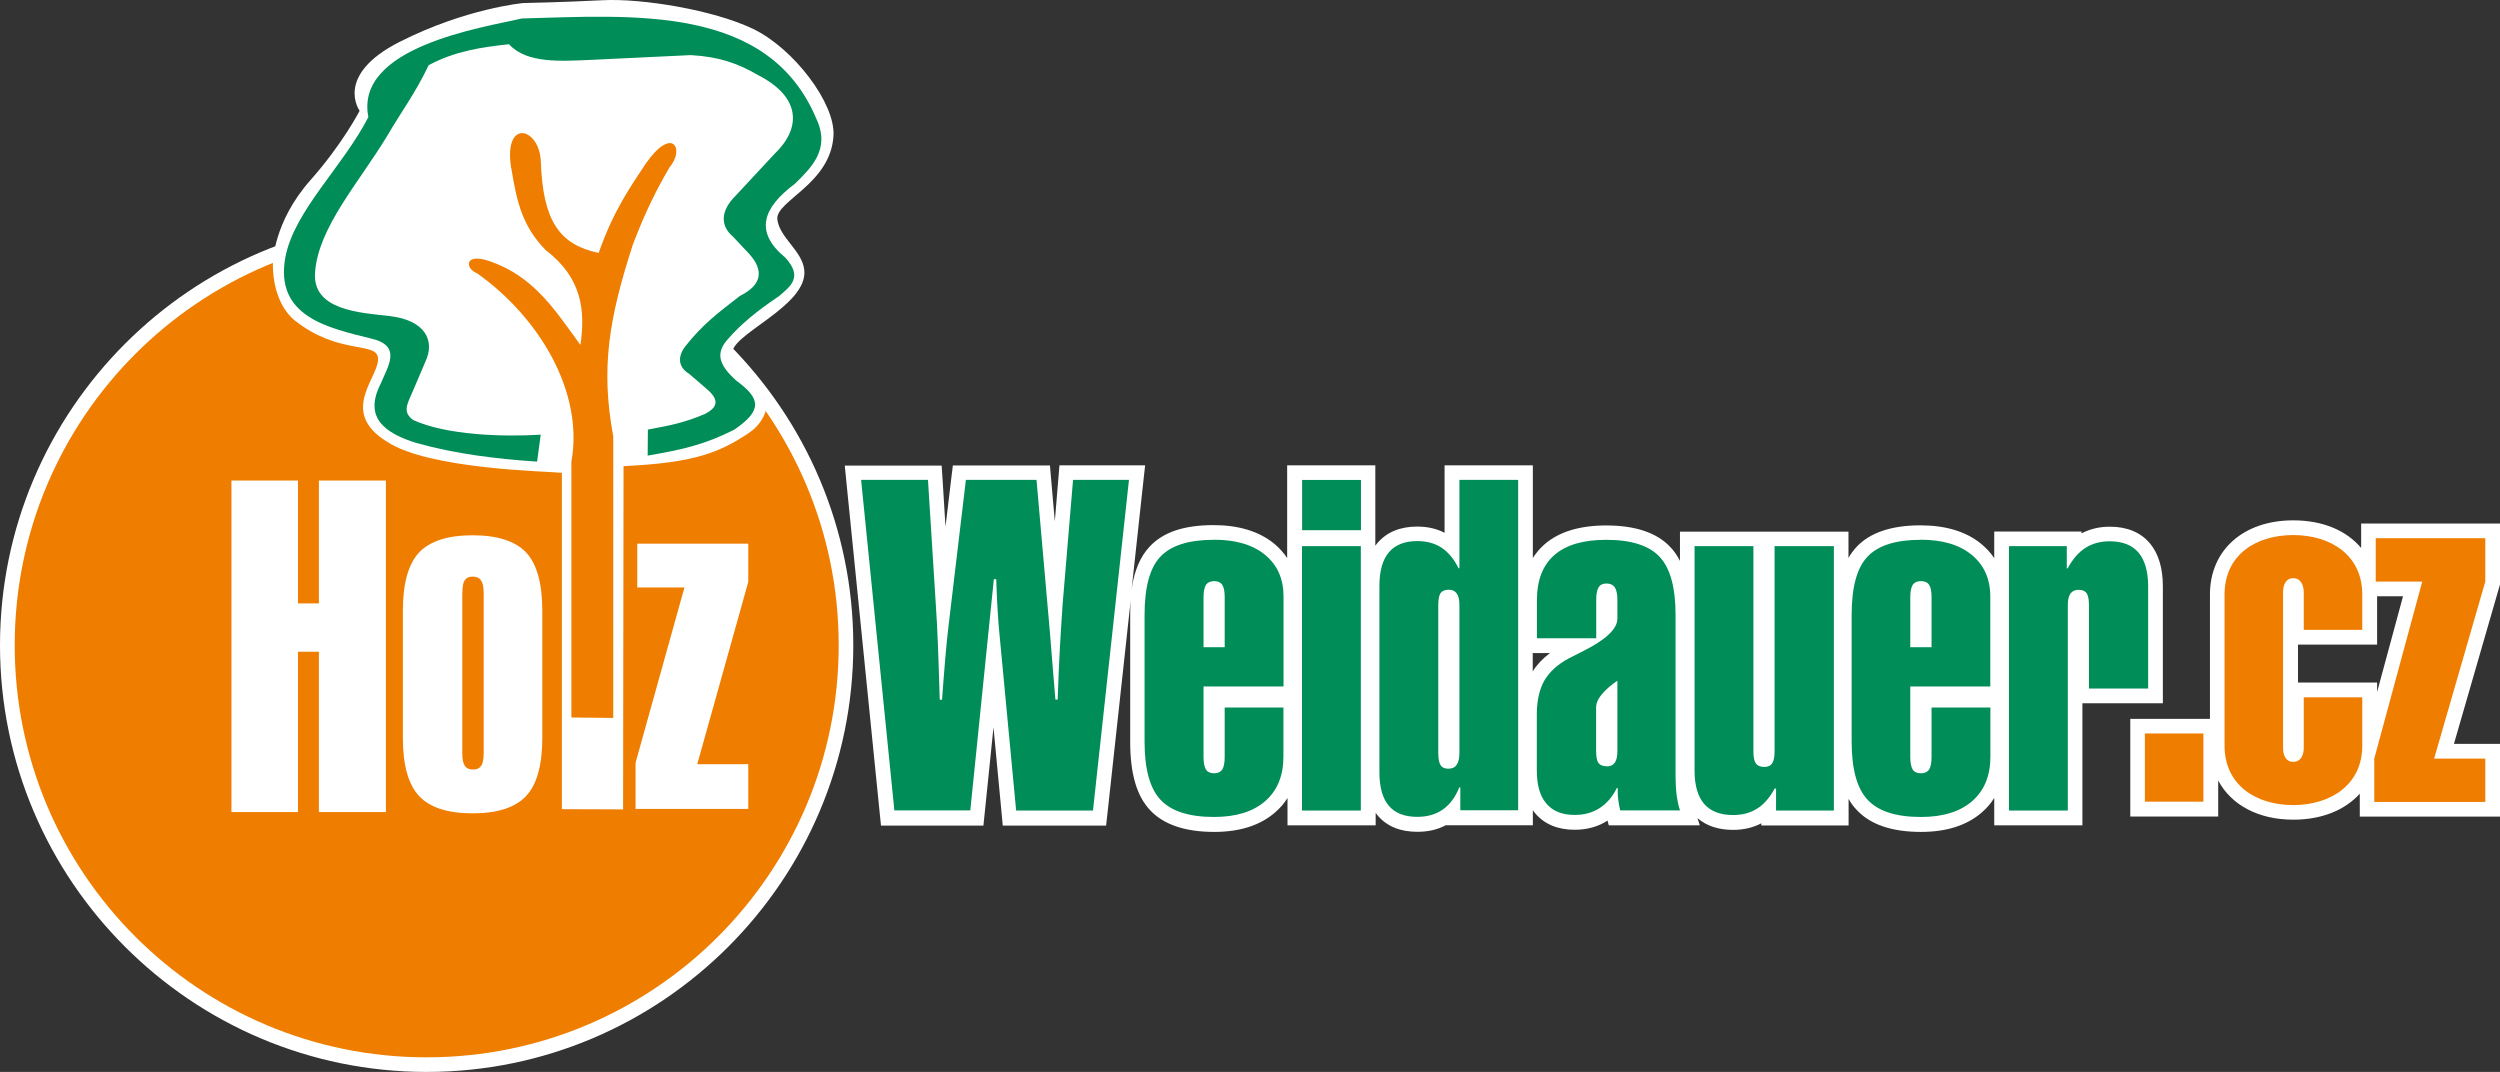 <?xml version="1.0" encoding="UTF-8"?>
<svg id="a" data-name="Ebene 1" xmlns="http://www.w3.org/2000/svg" viewBox="0 0 220.91 94.72">
  <rect x="0" y="0" width="220.91" height="94.72" fill="#333333" stroke="none"/>
  <g>
    <path d="m202.63,71.78c-4.02,0-6.71-2.37-6.71-5.9v-13.36c0-3.53,2.7-5.9,6.71-5.9,3.55,0,6.08,1.82,6.64,4.65v-4.37h10.99v4.57l-4.31,14.9h4.31v5.13h-11.11v-3.85c-.84,2.83-3.69,4.12-6.52,4.12Zm.02-20.04c-.24,0-.25.48-.25.58v13.77c0,.14.02.58.25.58.26,0,.28-.44.28-.58v-5.12h6.47s0,5.03,0,5.08l3.79-14h-3.81c.01.16.02.32.02.48v3.79h-6.47v-3.99s0-.58-.28-.58Zm-13.77,19.75v-7.33h6.47v7.33h-6.47Z" fill="#ef7d00"/>
    <path d="m202.63,47.28c3.29,0,6.11,1.75,6.11,5.25v3.13h-5.17v-3.34c0-.57-.25-1.23-.93-1.23s-.9.65-.9,1.23v13.77c0,.57.2,1.23.9,1.23s.93-.65.93-1.23v-4.47h5.17s0,4.27,0,4.27c0,3.5-2.85,5.25-6.11,5.25s-6.06-1.75-6.06-5.25v-13.36c0-3.5,2.77-5.25,6.06-5.25m16.98.28v3.83l-4.52,15.64h4.52v3.83h-9.81v-3.83l4.24-15.64h-4.11v-3.83h9.69m-24.92,17.25v6.03h-5.17v-6.03h5.17m7.94-18.83c-4.41,0-7.36,2.63-7.36,6.55v10.99h-7.04v8.63h7.77v-3.18c1.14,2.15,3.53,3.46,6.64,3.46,2.52,0,4.57-.85,5.87-2.3v2.03h12.41v-6.43h-4.09l4.04-13.98.05-.18v-5.31h-12.29v2.16c-1.29-1.54-3.39-2.44-5.99-2.44h0Zm7.41,6.71h2.29l-2.29,8.46v-.84h-6.99v-3.35h6.99v-4.27h0Z" fill="#fff"/>
  </g>
  <g>
    <g>
      <path d="m37.7,94.07C17.27,94.07.65,77.45.65,57.02S17.27,19.96,37.7,19.96s37.05,16.62,37.05,37.05-16.62,37.06-37.05,37.06Z" fill="#ef7d00"/>
      <path d="m37.7,20.61c20.11,0,36.41,16.3,36.41,36.41s-16.3,36.41-36.41,36.41S1.3,77.13,1.3,57.02,17.6,20.61,37.7,20.61m0-1.3C16.91,19.31,0,36.23,0,57.02s16.91,37.7,37.7,37.7,37.7-16.91,37.7-37.7S58.49,19.31,37.7,19.31h0Z" fill="#fff"/>
    </g>
    <path d="m20.45,71.76v-29.3h5.88v10.86h1.85v-10.86h5.92v29.3h-5.92v-14.17h-1.85v14.17h-5.88Zm20.4-19.38v14.19c0,.51.07.88.22,1.1.15.22.39.33.73.33s.57-.11.72-.33c.14-.22.22-.59.22-1.1v-14.19c0-.5-.08-.87-.23-1.09-.15-.22-.4-.34-.75-.34-.32,0-.55.11-.69.32-.15.21-.21.58-.21,1.12m-5.26,1.58c0-2.42.48-4.13,1.43-5.15.96-1.01,2.54-1.52,4.73-1.52s3.77.51,4.73,1.52c.95,1.02,1.43,2.73,1.43,5.15v11.23c0,2.41-.48,4.13-1.43,5.14-.96,1.02-2.53,1.53-4.73,1.53s-3.77-.51-4.73-1.53c-.95-1.02-1.43-2.73-1.43-5.14v-11.23Zm20.56,17.51v-4.08l4.32-15.49h-4.17v-3.87h9.81v3.38l-4.51,16.11h4.51v3.95h-9.95Zm-6.51.01s0-27.57,0-29.71c-1.28-.14-11.64-.29-15.41-2.72-4.53-2.76-.47-5.93-.86-7.55-.31-1.27-3.49-.22-7.23-3.11-2.23-1.72-2.04-5.19-2.03-5.19,0,0,.02-3.58,3.32-7.3,2.83-3.19,4.34-6.12,4.34-6.12,0,0-2.3-3.14,3.55-6.1C41.18.73,46.23.27,46.23.27c0,0,3.51-.07,7.01-.25,3.51-.18,9.83.86,13.32,2.54,3.55,1.71,7.27,6.56,7.09,9.44-.25,4.26-5.14,5.76-4.96,7.38.18,1.62,2.2,2.77,2.38,4.48.34,3.22-6.72,5.76-6.34,7.43.4,1.79,2.11,2.31,2.73,3.1.69.89.34,2.78-1.29,3.87-2.59,1.72-4.75,2.63-11.07,2.93,0,2.95-.04,30.33-.04,30.33l-5.39-.02Z" fill="#fff" fill-rule="evenodd"/>
    <path d="m32.55,10.34c-1.22-6.18,9.98-7.89,13.59-8.71,9.72-.25,21.77-1.29,26.01,8.9,1.25,2.68-.49,4.31-1.91,5.71-2.84,2.12-3.61,4.25-.85,6.52,1.56,1.71.51,2.5-.53,3.39-1.94,1.31-3.39,2.47-4.64,3.93-1.08,1.28-.52,2.31.82,3.54,2.18,1.59,2.36,2.63-.16,4.35-2.6,1.31-4.51,1.75-7.65,2.29l.02-2.3c2.05-.38,3.28-.63,5.04-1.38,1.42-.72,1.04-1.48.08-2.28l-1.49-1.28c-.81-.48-1.13-1.35-.33-2.41,1.55-1.96,2.86-2.93,4.83-4.46,1.91-.95,2.18-2.21.81-3.73l-1.43-1.52c-1.12-.94-1.1-2.26.21-3.57l3.46-3.72c2.43-2.32,2.32-5.06-1.46-6.98-1.77-1.04-3.46-1.62-5.93-1.76l-8.79.42c-2.65.11-5.7.35-7.27-1.38-2.37.25-4.78.6-7.1,1.85-1.19,2.5-2.47,4.19-3.66,6.24-2.51,4.15-6.11,8.11-6.38,12.08-.25,3.35,3.98,3.55,6.6,3.85,3.17.37,4.03,2.21,3.14,4.05l-1.18,2.77c-.46,1.03-.81,1.68.1,2.36,2.91,1.34,7.94,1.51,11.28,1.3l-.32,2.38c-3.5-.23-7.15-.66-10.68-1.65-2.87-.89-4.6-2.29-3.18-5.15.69-1.65,1.98-3.46-.87-4.09-3.63-.91-8.5-1.89-7.51-7.19.81-4.14,5.09-7.98,7.36-12.42" fill="#008d58" fill-rule="evenodd"/>
    <path d="m45.17,14.86c-.71-4.44,2.51-3.62,2.62-.58.18,5.23,1.64,7.34,5.11,8.07,1.32-3.77,2.84-5.89,4.16-7.89,2.35-3.38,3.49-1.3,2.1.33-1.14,1.95-2.15,3.96-3.23,6.8-2.13,6.55-2.86,10.98-1.74,16.96v24.89s-3.7-.04-3.7-.04v-22.61c1.11-6.08-2.77-12.69-8.33-16.64-1.05-.39-1.2-1.87,1.14-1.06,3.94,1.37,5.78,4.38,7.99,7.39.44-3.03.15-5.92-3.07-8.38-2.03-2.08-2.54-4.15-3.04-7.24" fill="#ef7d00" fill-rule="evenodd"/>
    <g>
      <path d="m169.74,72.82c-2.37,0-4.12-.58-5.18-1.71-1.07-1.13-1.59-2.95-1.59-5.59v-11.19c0-2.65.51-4.49,1.57-5.61,1.07-1.14,2.76-1.69,5.17-1.69,2.08,0,3.74.5,4.94,1.48,1.25,1.03,1.88,2.44,1.88,4.19v8.59h-7.07v5.59c0,.53.09.72.12.76,0,0,0,0,0,0,0,0,.05.02.17.02.04,0,.16,0,.18-.04,0-.01.1-.19.1-.74v-5.03h6.5v4.99c0,1.88-.62,3.36-1.83,4.42-1.19,1.03-2.85,1.56-4.95,1.56Zm.29-16.31v-3.77c0-.53-.09-.71-.12-.76-.01-.01-.14-.02-.17-.02-.16,0-.19.04-.2.05,0,0-.09.2-.09.72v3.77h.58Zm-44.78,16.31c-1.32,0-2.34-.41-3.02-1.21-.65-.77-.98-1.91-.98-3.38v-16.45c0-1.49.33-2.63.99-3.41.69-.81,1.7-1.22,3.01-1.22.96,0,1.8.24,2.5.7.2.14.39.29.57.46v-6.56h6.49v30.5h-6.41v-.63c-.16.16-.33.3-.51.43-.73.51-1.62.78-2.65.78Zm2.56-20.04s-.07.15-.07.71v13c0,.59.09.74.1.75,0,0,.07.03.2.03.12,0,.14-.03.15-.05.03-.05.13-.22.13-.72v-13c0-.49-.09-.65-.11-.67-.02-.03-.04-.07-.18-.07s-.2.02-.22.03h0Zm-20.51,20.04c-2.37,0-4.12-.58-5.19-1.71-1.07-1.13-1.59-2.96-1.59-5.59v-11.19c0-2.65.52-4.49,1.57-5.61,1.07-1.14,2.76-1.69,5.17-1.69,2.07,0,3.74.5,4.94,1.48,1.24,1.02,1.87,2.43,1.87,4.19v8.59h-7.07v5.59c0,.54.1.72.12.75.01.02.11.02.18.02.07,0,.15,0,.18-.04,0-.01.1-.19.1-.74v-5.03h6.49v4.99c0,1.88-.62,3.37-1.83,4.42-1.19,1.03-2.85,1.56-4.94,1.56Zm.28-16.31v-3.77c0-.53-.09-.71-.12-.75,0-.01-.1-.02-.17-.02-.07,0-.17,0-.2.04-.01.02-.1.2-.1.73v3.77h.58Zm45.56,16.13c-1.32,0-2.34-.41-3.04-1.21-.67-.78-1.01-1.91-1.01-3.37v-20.49h6.49v18.79c0,.52.09.66.09.67.02.02.09.05.23.05.09,0,.14-.02.15-.03,0,0,.1-.16.1-.69v-18.79h6.53v24.66h-6.41v-.8c-.21.21-.44.38-.68.53-.69.44-1.52.67-2.47.67Zm-13.99,0c-1.3,0-2.3-.41-2.99-1.22-.67-.77-1.01-1.9-1.01-3.35v-4.95c0-1.32.25-2.44.75-3.32.51-.88,1.32-1.61,2.4-2.2.22-.12.51-.27.87-.44l.24-.12h-4.25v-4.01c0-1.96.6-3.47,1.77-4.49,1.14-1,2.83-1.5,5.01-1.5,2.39,0,4.14.57,5.19,1.7,1.07,1.13,1.59,2.96,1.59,5.6v14.22c0,.6.03,1.13.08,1.57.06.45.15.88.27,1.28l.26.84h-6.66l-.12-.49c-.04-.14-.07-.29-.09-.43-.22.22-.47.42-.73.59-.73.48-1.59.72-2.56.72Zm2.62-5.61s.08.02.2.02c.13,0,.16-.03.17-.05.03-.04.12-.2.12-.67v-4.83c-.51.52-.58.83-.58.96v3.86c0,.56.08.7.09.71,0,0,0,0,0,0Zm.16-14.83c-.08,0-.12.01-.13.02-.04.06-.12.23-.12.76v2.62c.5-.47.58-.79.58-.95v-1.67c0-.52-.1-.69-.12-.72-.04-.05-.16-.06-.21-.06Zm34.93,20.04v-24.66h6.41v.77c.21-.2.42-.37.65-.52.73-.46,1.56-.69,2.49-.69,1.32,0,2.34.41,3.04,1.23.67.79,1,1.94,1,3.4v9.68h-6.53v-7.97c0-.57-.09-.72-.09-.72,0,0,0,0,0,0-.01,0-.08-.02-.19-.02-.14,0-.16.04-.17.05-.03.04-.12.2-.12.68v18.76h-6.49Zm-62.45,0v-24.66h6.49v24.66h-6.49Zm-25.21,0l-1.38-14.68-1.5,14.68h-7.88l-3.07-30.5h7.24s.75,11.86.75,11.91l1.42-11.91h7.41l1.05,11.91c0-.11.02-.23.02-.34l.97-11.57h6.26l-3.32,30.5h-7.96Zm25.21-24.77v-5.73h6.49v5.73h-6.49Z" fill="#008d58"/>
      <path d="m134.15,42.39v29.21h-5.11v-2.02h-.09c-.35.86-.83,1.51-1.44,1.94-.62.44-1.38.66-2.27.66-1.13,0-1.97-.33-2.52-.98-.55-.65-.83-1.64-.83-2.96v-16.45c0-1.33.28-2.33.84-2.99.56-.66,1.4-.99,2.52-.99.82,0,1.54.2,2.14.59.59.4,1.1,1,1.49,1.81h.08v-7.81h5.2m-6.13,25.52c.31,0,.55-.12.7-.36.16-.23.23-.59.23-1.06v-13c0-.47-.07-.83-.23-1.05-.15-.22-.39-.34-.7-.34-.35,0-.59.1-.73.29-.14.2-.21.56-.21,1.1v13c0,.54.07.91.21,1.12.14.21.38.31.73.31m-7.77-25.52v4.44h-5.2v-4.44h5.2m-20.5,0l-3.18,29.21h-6.79l-1.48-15.66c-.06-.55-.1-1.2-.15-1.94-.05-.73-.09-1.67-.13-2.84h-.21l-2.08,20.43h-6.71l-2.94-29.21h5.91l.7,11.15c.07.98.12,2.05.17,3.22.05,1.17.1,2.86.17,5.06h.2c.1-1.31.19-2.53.29-3.68.1-1.14.19-2.1.29-2.88l1.53-12.87h6.24l1.21,13.78c.02.22.08.98.18,2.26.1,1.29.2,2.41.28,3.38h.2c.06-1.61.11-3.1.19-4.47.08-1.37.16-2.7.25-3.98l.92-10.97h4.94m69.94,5.29c1.93,0,3.44.44,4.53,1.34,1.09.9,1.64,2.12,1.64,3.69v7.94h-7.07v6.24c0,.52.08.88.22,1.11.15.22.39.32.72.32s.57-.11.72-.32c.14-.22.22-.59.22-1.11v-4.38h5.2v4.34c0,1.69-.54,3-1.61,3.93-1.07.93-2.58,1.4-4.52,1.4-2.2,0-3.77-.5-4.71-1.51-.95-1-1.42-2.72-1.42-5.14v-11.19c0-2.46.46-4.17,1.4-5.16.93-.99,2.5-1.49,4.69-1.49m-.9,9.49h1.87v-4.42c0-.51-.07-.88-.22-1.1-.15-.22-.39-.32-.72-.32s-.57.11-.72.32c-.14.23-.22.59-.22,1.1v4.42m-26.87-9.49c2.21,0,3.78.5,4.72,1.5.94,1,1.41,2.72,1.41,5.15v14.22c0,.62.03,1.17.09,1.65.06.48.16.95.3,1.39h-5.28c-.07-.28-.12-.56-.16-.84-.04-.28-.06-.55-.06-.78v-.36h-.08c-.37.76-.87,1.35-1.51,1.77-.63.41-1.37.61-2.21.61-1.1,0-1.94-.33-2.5-1-.57-.65-.85-1.63-.85-2.93v-4.95c0-1.22.23-2.22.67-3,.45-.77,1.17-1.42,2.15-1.95.32-.17.78-.4,1.36-.69,1.95-.99,2.94-1.93,2.94-2.83v-1.67c0-.5-.08-.86-.23-1.09-.15-.22-.4-.34-.74-.34-.32,0-.55.11-.69.34-.14.23-.21.59-.21,1.09v3.41h-5.24v-3.36c0-1.77.52-3.11,1.55-4,1.03-.9,2.56-1.34,4.59-1.34m.04,20.02c.31,0,.55-.11.7-.33.16-.22.23-.57.23-1.04v-6.2c-.08.05-.19.13-.33.23-1.03.79-1.55,1.49-1.55,2.1v3.86c0,.53.07.89.21,1.08.14.19.38.29.73.29m-34.72-20.02c1.93,0,3.44.44,4.53,1.34,1.09.9,1.63,2.12,1.63,3.69v7.94h-7.07v6.24c0,.52.08.88.22,1.11.15.22.39.32.72.32s.56-.11.71-.32c.14-.22.22-.59.22-1.11v-4.38h5.19v4.34c0,1.69-.54,3-1.61,3.93-1.07.93-2.57,1.4-4.52,1.4-2.2,0-3.77-.5-4.72-1.51-.95-1-1.42-2.72-1.42-5.14v-11.19c0-2.46.46-4.17,1.4-5.16.93-.99,2.5-1.49,4.7-1.49m-.9,9.49h1.88v-4.42c0-.51-.07-.88-.22-1.1-.15-.22-.39-.32-.71-.32s-.57.11-.72.32c-.14.23-.22.59-.22,1.1v4.42m80.07-9.36c1.13,0,1.98.33,2.55,1,.56.67.85,1.67.85,2.98v9.03h-5.23v-7.33c0-.54-.07-.9-.21-1.1-.14-.19-.38-.29-.72-.29-.32,0-.56.12-.71.34-.16.22-.23.57-.23,1.05v18.11h-5.2v-23.36h5.11v1.96h.08c.44-.82.97-1.42,1.57-1.81.61-.39,1.33-.58,2.14-.58m-24.37.43v23.36h-5.11v-1.94h-.12c-.44.8-.95,1.4-1.55,1.77-.59.38-1.3.57-2.13.57-1.13,0-1.98-.33-2.55-.98-.56-.65-.85-1.63-.85-2.94v-19.84h5.2v18.14c0,.51.07.87.23,1.07.15.2.4.3.74.3.32,0,.55-.11.69-.32.14-.21.21-.56.21-1.05v-18.14h5.23m-41.79,0v23.36h-5.2v-23.36h5.2m15.19-7.14h-7.79v5.96c-.71-.37-1.52-.55-2.42-.55-1.51,0-2.69.49-3.51,1.45-.06.08-.13.15-.19.24v-7.1h-7.79v8.19c-.31-.47-.7-.9-1.16-1.28-1.33-1.08-3.13-1.63-5.35-1.63-2.6,0-4.45.62-5.64,1.9-.82.87-1.35,2.1-1.59,3.73l1.03-9.47.16-1.44h-7.57l-.1,1.19-.31,3.76-.33-3.76-.1-1.18h-8.58l-.14,1.14-.51,4.27-.26-4.19-.08-1.21h-8.56l.14,1.43,2.94,29.21.12,1.17h9.05l.12-1.16.77-7.52.71,7.51.11,1.17h9.13l.13-1.16,2.04-18.71c-.03.41-.04.84-.04,1.3v11.19c0,2.8.58,4.78,1.77,6.03,1.19,1.27,3.1,1.91,5.66,1.91,2.25,0,4.06-.58,5.37-1.72.44-.38.81-.8,1.1-1.28v2.42h7.79v-1.1c.06.08.12.16.18.23.81.96,1.99,1.44,3.51,1.44.94,0,1.78-.19,2.5-.58h0s1.3,0,1.3,0h6.4v-1.32c.07.1.14.19.22.28.81.95,1.98,1.44,3.48,1.44,1.09,0,2.07-.27,2.9-.81l.11.42h8.04l-.2-.64c.79.69,1.85,1.04,3.14,1.04.93,0,1.77-.2,2.5-.58v.19h7.71v-2.35c.21.38.46.72.75,1.01,1.19,1.27,3.09,1.91,5.65,1.91,2.26,0,4.06-.58,5.37-1.72.44-.38.8-.8,1.1-1.28v2.42h7.79v-10.79h7.11v-10.33c0-1.62-.39-2.9-1.15-3.81-.83-.97-2.02-1.46-3.54-1.46-.92,0-1.75.2-2.5.59v-.16h-7.71v2.35c-.31-.47-.7-.89-1.16-1.27-1.32-1.08-3.13-1.63-5.36-1.63-2.56,0-4.46.64-5.64,1.9-.27.29-.51.61-.72.98v-2.32h-14.89v2.58c-.24-.47-.52-.88-.86-1.23-1.18-1.26-3.08-1.9-5.66-1.9-2.35,0-4.17.56-5.44,1.66-.41.36-.76.77-1.04,1.22v-8.17h0Zm-35.69,2.59h0,0Zm7.93,8.6h0,0Zm27.76,5.4h1.52c-.63.47-1.14,1.01-1.52,1.61v-1.61h0Z" fill="#fff"/>
    </g>
  </g>
</svg>